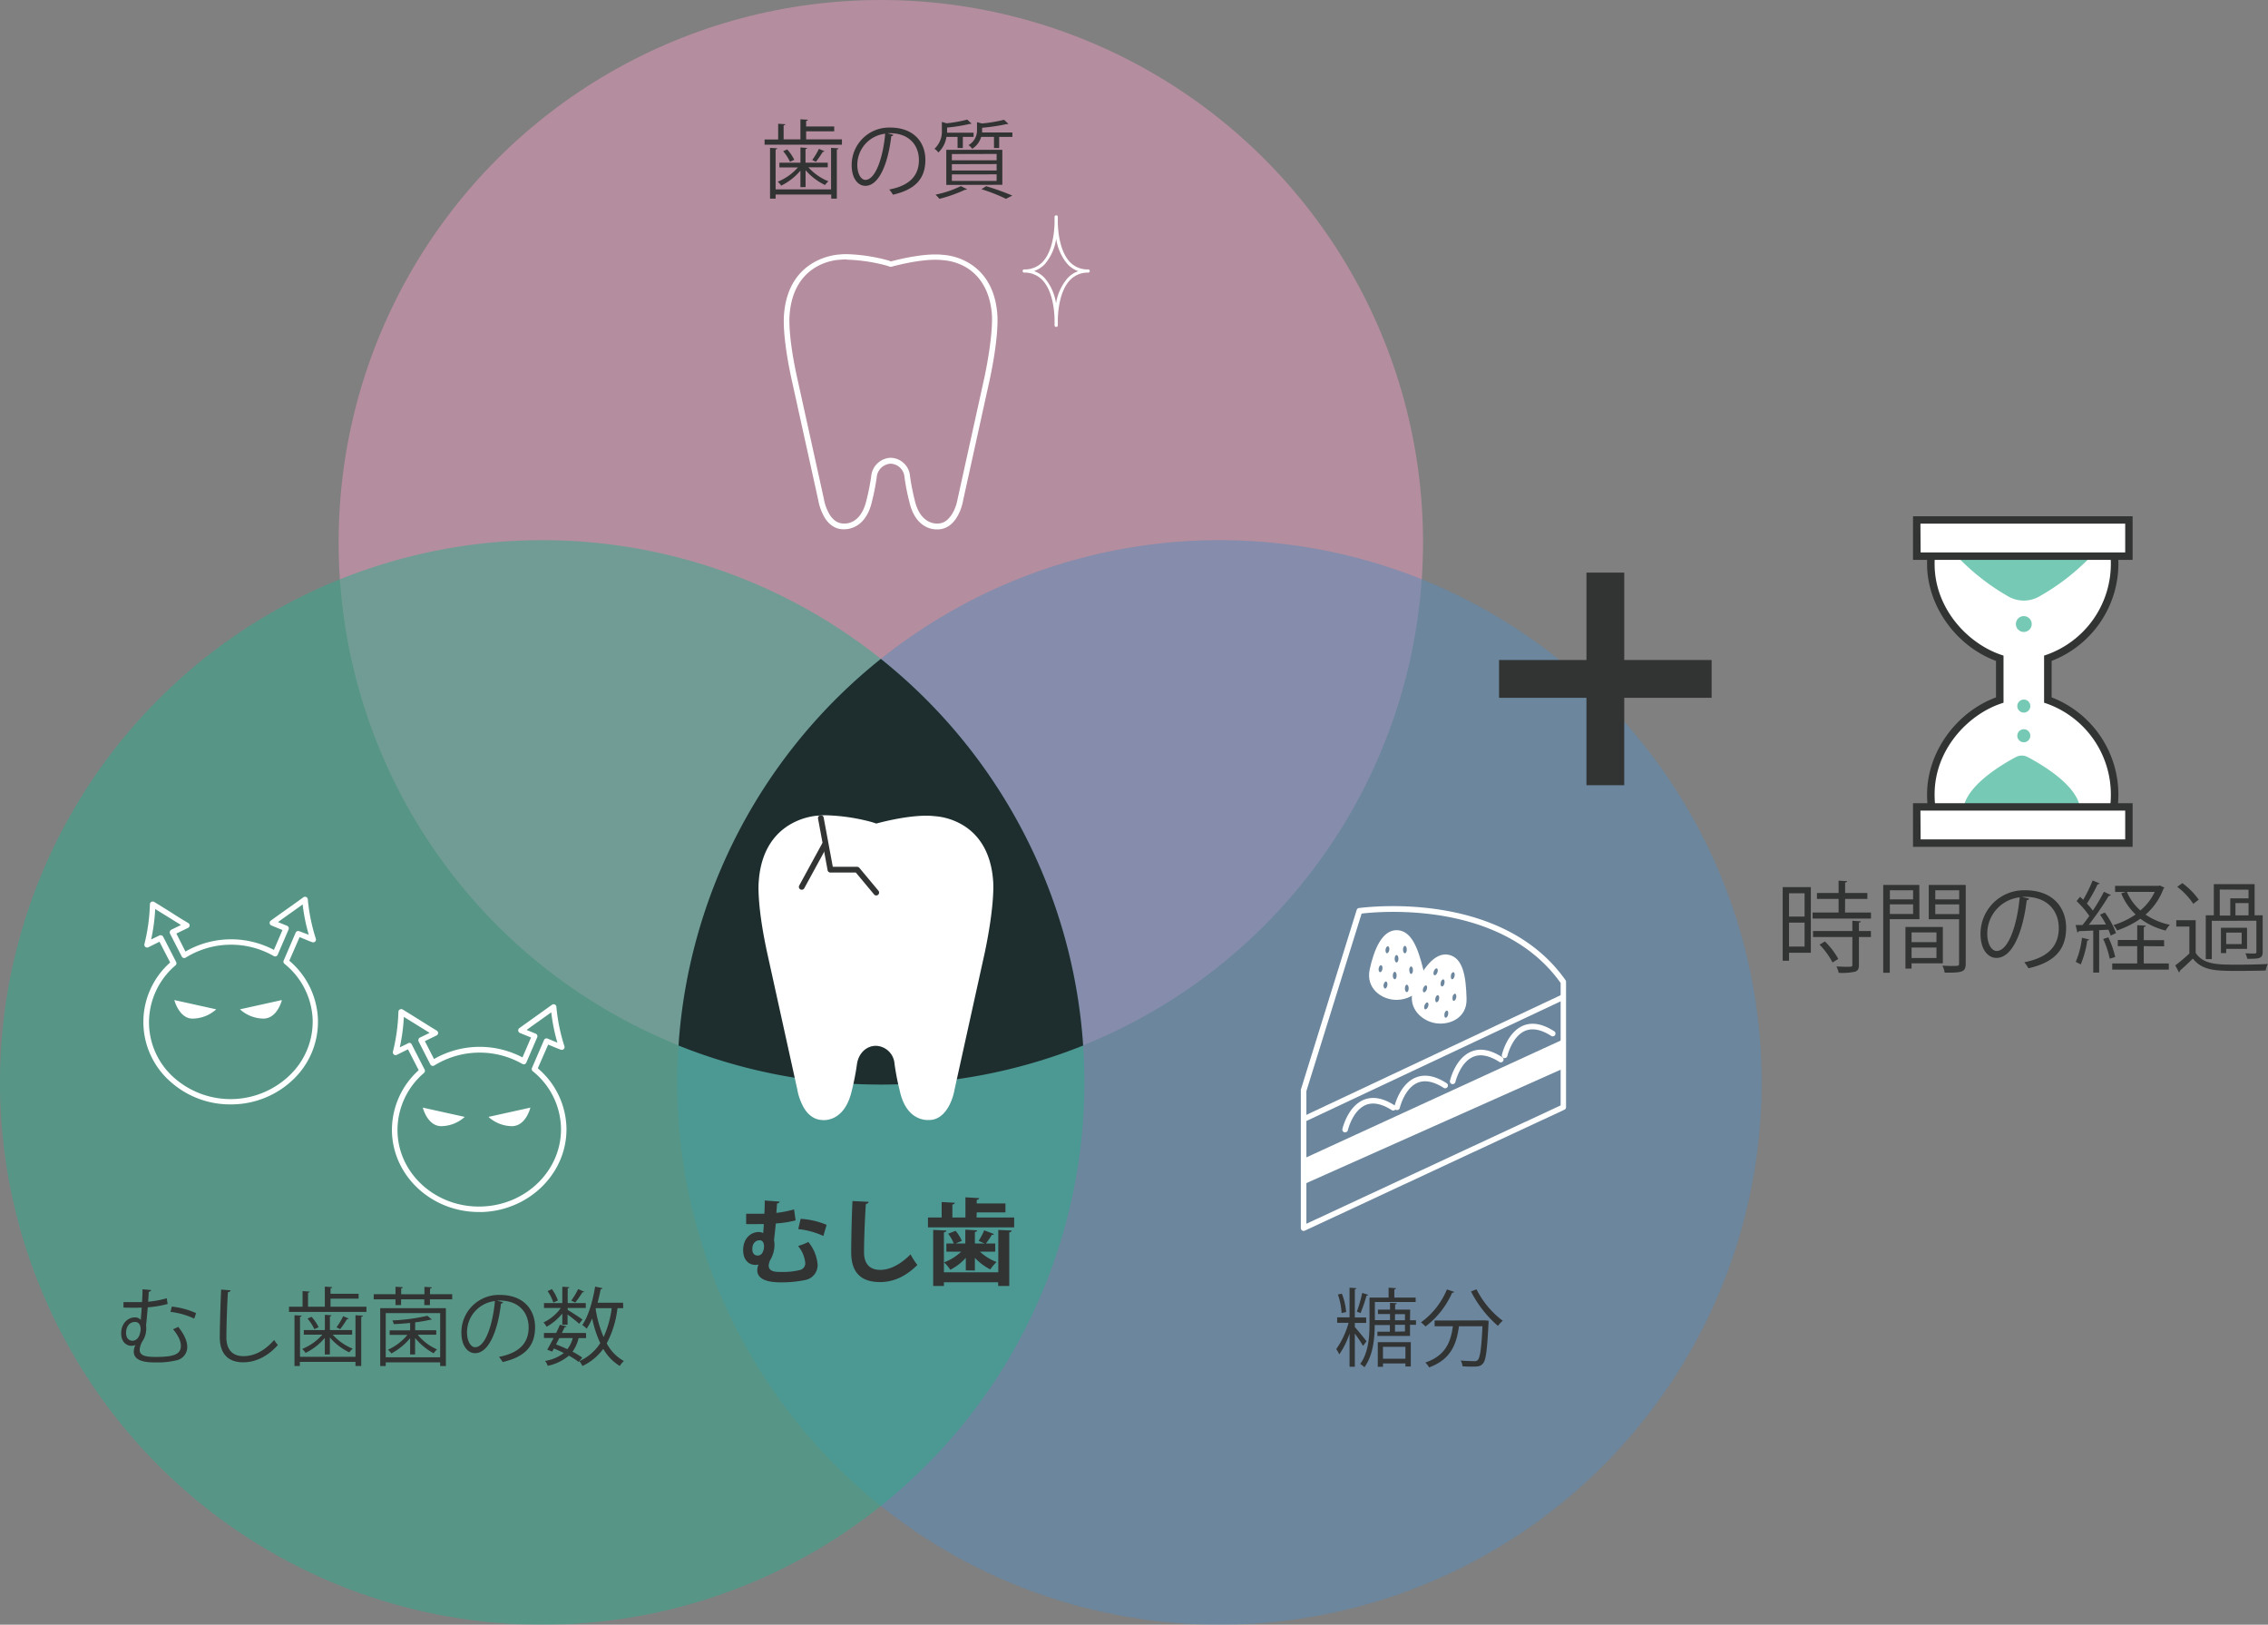 <svg xmlns="http://www.w3.org/2000/svg" viewBox="0 0 611.5 438"><rect x="0" y="0" width="611.5" height="438" fill="#808080" stroke="none"/><defs><style>.cls-1{fill:#fff;}.cls-2{fill:#323333;}.cls-3{opacity:0.5;}.cls-4{fill:#e89abb;}.cls-5{fill:#558bba;}.cls-6{fill:#2dac8c;}.cls-7{opacity:0.7;}.cls-8{fill:#040000;}.cls-9{opacity:0.65;}</style></defs><g id="レイヤー_2" data-name="レイヤー 2"><g id="レイヤー_1-2" data-name="レイヤー 1"><path class="cls-1" d="M552.16,188.72V177.46a27.09,27.09,0,0,0,18-25.41,28.54,28.54,0,0,0-1.29-8.48h-47a28.54,28.54,0,0,0-1.29,8.48c0,11.92,8.54,22,18.58,25.41v11.26c-10,3.41-18.58,13.49-18.58,25.41a28.54,28.54,0,0,0,1.29,8.48h47a28.54,28.54,0,0,0,1.29-8.48A27.09,27.09,0,0,0,552.16,188.72Z"/><path class="cls-2" d="M569.61,223.61H521.13l-.22-.71a29.5,29.5,0,0,1-1.33-8.77c0-11.25,7.77-22.12,18.58-26.12v-9.84c-10.81-4-18.58-14.87-18.58-26.12a29.55,29.55,0,0,1,1.33-8.77l.22-.71h48.48l.22.71a29.5,29.5,0,0,1,1.33,8.77,28.12,28.12,0,0,1-18,26.12V188a28.12,28.12,0,0,1,18,26.12,29.5,29.5,0,0,1-1.33,8.77Zm-47-2h45.52a27.72,27.72,0,0,0,1-7.48,26,26,0,0,0-17.32-24.46l-.68-.23v-12.7l.68-.23a26,26,0,0,0,17.32-24.46,27.72,27.72,0,0,0-1-7.48H522.61a27.72,27.72,0,0,0-1,7.48c0,12.07,9,21.45,17.9,24.46l.68.23v12.7l-.68.23c-8.9,3-17.9,12.39-17.9,24.46A27.72,27.72,0,0,0,522.61,221.61Z"/><g class="cls-3"><circle class="cls-4" cx="237.49" cy="146.19" r="146.19"/></g><g class="cls-3"><circle class="cls-5" cx="328.79" cy="291.81" r="146.19"/></g><g class="cls-3"><circle class="cls-6" cx="146.19" cy="291.81" r="146.19"/></g><g class="cls-7"><path class="cls-8" d="M237.49,177.63a145.91,145.91,0,0,0-54.55,104.23,146.56,146.56,0,0,0,109.1,0A145.91,145.91,0,0,0,237.49,177.63Z"/></g><path class="cls-2" d="M217.35,37.57H227V39H206.15v-1.4h3.66V33.36l1.93.13c0,.14-.16.26-.46.3v3.78h4.53V32.16l2,.12c0,.16-.16.27-.46.32v1.49h7.57V35.4h-7.57Zm6.72,13.49V39.86l2,.12c0,.16-.14.28-.44.32V53.55h-1.51V52.44H209.12v1.11h-1.5V39.86l1.94.12c0,.16-.14.28-.44.32V51.06Zm-8.26-.6V46a16,16,0,0,1-5.2,4.05,3.75,3.75,0,0,0-.92-1.06,14.56,14.56,0,0,0,5.45-3.86h-5V43.87h5.68V39.75l1.79.14c0,.14-.13.25-.43.3v3.68h6v1.24h-5.22a14.75,14.75,0,0,0,5.4,3.77,5.61,5.61,0,0,0-.92,1,16.32,16.32,0,0,1-5.24-4v4.55ZM213,43.61a12.88,12.88,0,0,0-1.84-2.85l1.08-.48a11.82,11.82,0,0,1,1.91,2.8Zm9.29-2.85a.5.5,0,0,1-.46.19A29.9,29.9,0,0,1,220,43.61s-1-.46-1-.48a20.27,20.27,0,0,0,1.8-3Z"/><path class="cls-2" d="M240.88,36.35a.6.6,0,0,1-.57.36c-.83,7.16-3.22,13.39-7,13.39-1.93,0-3.68-1.93-3.68-5.57a10.09,10.09,0,0,1,10.35-10.14c6.64,0,9.52,4.21,9.52,8.69,0,5.48-3.18,8.12-8.74,9.41a8.89,8.89,0,0,0-1-1.4c5.29-1,8-3.59,8-7.94,0-3.79-2.44-7.24-7.82-7.24-.23,0-.49,0-.69,0Zm-2.21-.3a8.46,8.46,0,0,0-7.52,8.44c0,2.46,1.06,4,2.16,4C236.1,48.49,238.1,42.35,238.67,36.05Z"/><path class="cls-2" d="M258.18,36.9h-3A7.32,7.32,0,0,1,253,41.11a3.92,3.92,0,0,0-1.05-1,6.26,6.26,0,0,0,2-4.87V32.87l1.27.37a36,36,0,0,0,5.56-1l1.17,1.08a.42.42,0,0,1-.23.07.38.38,0,0,1-.18,0,44.49,44.49,0,0,1-6.19,1v1.38h7.15V36.9H259.6v3h-1.42ZM260.73,51a.52.52,0,0,1-.51.14,38.49,38.49,0,0,1-6.92,2.46c-.27-.3-.76-.85-1.06-1.13a27.81,27.81,0,0,0,6.83-2.3Zm-5.59-1.15V40.39h15.11v9.43Zm1.5-8.32v1.68h12.07V41.5Zm0,2.73v1.71h12.07V44.23Zm0,2.76v1.75h12.07V47Zm8.16-11.91c0,.19,0,.39,0,.6h8.16V36.9H269.4v3H268v-3h-3.45a5.79,5.79,0,0,1-2.42,3.22,3.51,3.51,0,0,0-1-1A4.54,4.54,0,0,0,263.42,35V32.94l1.36.35a40.54,40.54,0,0,0,5.93-1l1.17,1.08a.37.37,0,0,1-.23.07.55.55,0,0,1-.18,0,51.17,51.17,0,0,1-6.67,1Zm6.44,18.49A49.42,49.42,0,0,0,264.62,51l1.26-.81a69.57,69.57,0,0,1,7.06,2.53Z"/><path class="cls-2" d="M365.29,357.76c.76.83,2.71,3.22,3.15,3.84l-.94,1.22a33.79,33.79,0,0,0-2.21-3.29v8.92h-1.42v-8.94a21.85,21.85,0,0,1-2.79,5.63,6.42,6.42,0,0,0-.8-1.43,23.2,23.2,0,0,0,3.33-7.1h-3.08v-1.47h3.34v-8l1.86.14c0,.14-.14.25-.44.3v7.59h3.06v1.47h-3.06Zm-3.49-9a17.78,17.78,0,0,1,1.15,4.94l-1.22.28a18.42,18.42,0,0,0-1-5Zm7.1.3c-.07.13-.21.2-.46.23a40.47,40.47,0,0,1-1.61,4.69c-.21-.09-.78-.3-1-.37a35.59,35.59,0,0,0,1.45-5.06Zm11.27,6.87h1.61v1.22h-1.61v3h-8.79V359h3.36v-1.79h-4.09c0,3.5-.42,8.19-2.78,11.38a5.48,5.48,0,0,0-1.13-.89c2.28-3.11,2.51-7.5,2.51-10.83v-7.06h5.15v-2.67l2,.14c0,.16-.14.27-.46.32v2.21h5.75V351h-11v4.9h4.09v-1.65h-3.26v-1.2h3.26v-1.84l1.82.12c0,.16-.14.27-.44.29v1.43h4.05Zm-8.69,12.53v-6.64h8.9v6.57h-1.45v-.82h-6.05v.89Zm7.45-5.38h-6.05v3.22h6.05Zm-2.81-8.8v1.65h2.69v-1.65Zm2.69,4.66v-1.79h-2.69V359Z"/><path class="cls-2" d="M392.09,348.28c-.1.17-.26.23-.56.21a22.87,22.87,0,0,1-7.19,9.11,10.22,10.22,0,0,0-1.22-1.11,20.62,20.62,0,0,0,7-8.87Zm8,7.68.37,0,.88.09c0,.16,0,.37,0,.56-.37,7.42-.71,10.09-1.52,11-.64.74-1.33.81-2.73.81-.78,0-1.77,0-2.76-.09a3.47,3.47,0,0,0-.51-1.54c1.57.13,3.06.16,3.61.16a1.18,1.18,0,0,0,1-.3c.6-.6,1-3,1.27-9.11h-6.33c-.62,4.42-1.91,8.88-8.07,11.09a4.92,4.92,0,0,0-1-1.31c5.57-1.87,6.88-5.73,7.43-9.78H386.8V356Zm-2-8.39a24.25,24.25,0,0,0,7.08,8.49,7.36,7.36,0,0,0-1.29,1.38,30.4,30.4,0,0,1-7.26-9.27Z"/><path class="cls-2" d="M40.73,347.78c0,.26-.23.39-.64.49,0,.87-.1,1.74-.14,2.66a26.6,26.6,0,0,0,5-.94l.25,1.54a27,27,0,0,1-5.36.9c-.16,1.95-.34,3.77-.46,4.9a3.94,3.94,0,0,1,.05.78,6.15,6.15,0,0,1-1.08,3.56,5.35,5.35,0,0,0-.69,2.23c0,1.7,1.91,1.91,4.39,1.91,4.67,0,6.72-.64,6.72-3,0-1.17-.63-2.69-2.12-4.48a8.34,8.34,0,0,0,1.4-.63c1.66,2.05,2.44,3.91,2.44,5.43a3.65,3.65,0,0,1-3.08,3.63,21.24,21.24,0,0,1-5.27.53c-1.93,0-6.07,0-6.07-2.92a4.25,4.25,0,0,1,.44-1.77,2.88,2.88,0,0,1-1.08.21c-1.4,0-2.76-1.1-2.76-3.34,0-2.73,1.82-4.32,3.72-4.32a2.09,2.09,0,0,1,1.57.67l.25-3.31c-1.86.09-4.9,0-4.92,0v-1.47c.9,0,4.44,0,5,0,.09-1.27.14-2.48.14-3.47Zm-2.81,10.54c0-1.06-.48-1.94-1.49-1.94-1.59,0-2.44,1.34-2.44,2.95,0,1.28.67,2.11,1.7,2.11C37.65,361.44,37.92,358.8,37.92,358.32Zm14.45-2.83a20.24,20.24,0,0,0-6.4-1.82l.35-1.43A21.43,21.43,0,0,1,52.87,354Z"/><path class="cls-2" d="M62.17,347.85c-.05.28-.26.44-.72.51-.18,2.67-.41,8.76-.41,12.16s1.7,5.08,4.6,5.08,5.66-1.4,8.28-4.36a9.77,9.77,0,0,0,1,1.35c-2.69,3.06-6,4.67-9.33,4.67-4.19,0-6.33-2.41-6.33-6.76,0-2.9.21-10,.37-12.85Z"/><path class="cls-2" d="M89.12,352.27H98.8v1.4H77.92v-1.4h3.66v-4.21l1.93.14c0,.13-.16.25-.46.3v3.77h4.53v-5.41l2,.12c0,.16-.16.27-.46.32v1.49h7.57v1.32H89.12Zm6.72,13.5v-11.2l2,.11c0,.16-.14.28-.44.32v13.25H95.84v-1.1h-15v1.1H79.4V354.57l1.93.11c0,.16-.14.28-.44.32v10.77Zm-8.26-.6v-4.49a16,16,0,0,1-5.2,4.05,3.89,3.89,0,0,0-.92-1.06,14.56,14.56,0,0,0,5.45-3.86h-5v-1.24h5.68v-4.12l1.79.14c0,.14-.13.25-.43.3v3.68h6v1.24H89.7a14.63,14.63,0,0,0,5.4,3.77,5.67,5.67,0,0,0-.92,1,16.35,16.35,0,0,1-5.24-4v4.56Zm-2.83-6.85a12.7,12.7,0,0,0-1.84-2.86L84,355a11.38,11.38,0,0,1,1.91,2.81ZM94,355.46a.5.5,0,0,1-.46.19,30,30,0,0,1-1.81,2.67s-1-.46-1-.49a19.77,19.77,0,0,0,1.8-3Z"/><path class="cls-2" d="M115.92,348.89h6v1.4h-6v1.54H114.4v-1.54h-6.26v1.54h-1.51v-1.54h-5.87v-1.4h5.87v-2l2,.12c0,.16-.16.27-.46.32v1.59h6.26v-2l2,.12c0,.18-.14.27-.46.32Zm-13.41,19.38V352.66h17.71v15.61h-1.54v-1H104v1ZM118.68,354H104V365.9h14.68Zm-8.1,11.15v-4.39a17,17,0,0,1-5.06,4.11,5.61,5.61,0,0,0-.92-1,14.72,14.72,0,0,0,5.25-4h-4.79v-1.22h5.52v-2c-1.47.14-3,.26-4.39.32a5.35,5.35,0,0,0-.39-1,51.14,51.14,0,0,0,9.43-1.26l1.19,1c-.07.07-.16.07-.41.07a38,38,0,0,1-4.07.71v2.12h5.68v1.22h-5a13.91,13.91,0,0,0,5.22,3.95,4.94,4.94,0,0,0-.92,1.06,17.23,17.23,0,0,1-5-4.14v4.44Z"/><path class="cls-2" d="M135.65,351.05a.59.59,0,0,1-.57.37c-.83,7.15-3.22,13.38-7,13.38-1.93,0-3.68-1.93-3.68-5.56a10.1,10.1,0,0,1,10.35-10.15c6.64,0,9.52,4.21,9.52,8.7,0,5.47-3.18,8.11-8.74,9.4a8.89,8.89,0,0,0-1-1.4c5.29-1,8-3.59,8-7.93,0-3.8-2.44-7.25-7.82-7.25a5.09,5.09,0,0,0-.69.05Zm-2.21-.3a8.46,8.46,0,0,0-7.52,8.44c0,2.46,1.06,4,2.17,4C130.87,363.19,132.87,357.05,133.44,350.75Z"/><path class="cls-2" d="M151.61,357.12v-3a15,15,0,0,1-4.23,3.56,5.8,5.8,0,0,0-.85-1.17,11.9,11.9,0,0,0,4.67-3.89h-4.53V351.3h4.94v-4.41l1.89.11c0,.16-.14.28-.44.3v4h4.88v1.31h-4.88v.53c.95.55,3.41,2.14,4,2.6l-.9,1.13c-.55-.53-2-1.68-3.13-2.49v2.74Zm6.42,3.61H156a10,10,0,0,1-1.63,3.66A22.51,22.51,0,0,1,157,366l-1,1.15a18.65,18.65,0,0,0-2.62-1.68,13,13,0,0,1-5.7,2.74,3.83,3.83,0,0,0-.74-1.32,11.34,11.34,0,0,0,5.08-2.13c-.87-.44-1.77-.85-2.67-1.22l-.46.83-1.35-.51c.5-.85,1.12-2,1.72-3.15h-2.6v-1.36h3.29c.37-.76.74-1.51,1-2.21l1.81.42c-.07.16-.2.23-.5.21-.23.48-.49,1-.76,1.58H158Zm-9.22-13.2a11.49,11.49,0,0,1,1.61,3.06l-1.22.57a12.67,12.67,0,0,0-1.56-3.1Zm2,13.2-.89,1.7c1,.39,2.06.83,3.05,1.29a8,8,0,0,0,1.45-3Zm3.22-10.12a20.86,20.86,0,0,0,1.86-3.1l1.61.71c-.07.16-.25.18-.46.16a24.09,24.09,0,0,1-1.95,2.78Zm14,2.05h-1.54a26.94,26.94,0,0,1-2.9,9.49,11.48,11.48,0,0,0,4.62,4.76,6.5,6.5,0,0,0-1.1,1.34,12.85,12.85,0,0,1-4.46-4.62,14.52,14.52,0,0,1-5.61,4.62,6.26,6.26,0,0,0-.85-1.31,12.87,12.87,0,0,0,5.65-4.85,30.18,30.18,0,0,1-2.18-6.67,15.06,15.06,0,0,1-1.5,2.78,6,6,0,0,0-1.17-1c1.63-2.3,2.81-6.35,3.47-10.35l2,.42c-.05.18-.21.27-.51.27-.23,1.22-.5,2.46-.83,3.66H168Zm-7.36,0-.07.23a31.53,31.53,0,0,0,2.14,7.56,26.89,26.89,0,0,0,2.19-7.79Z"/><path class="cls-2" d="M214.52,329a29.06,29.06,0,0,1-5.34.83c-.18,1.78-.36,3.42-.49,4.53a4.83,4.83,0,0,1,.13,1.14,8.12,8.12,0,0,1-1,3.93,3.71,3.71,0,0,0-.56,1.74c0,1.73,1.93,1.73,3.55,1.73a18.3,18.3,0,0,0,5-.56,1.84,1.84,0,0,0,1.3-1.93,8.4,8.4,0,0,0-1.93-4.5,18.32,18.32,0,0,0,2.76-1.09,11,11,0,0,1,2.51,6.15,4.09,4.09,0,0,1-3.32,4.1,31.48,31.48,0,0,1-6.28.64c-1.95,0-6.68-.06-6.68-3.3a4.34,4.34,0,0,1,.33-1.51,3.44,3.44,0,0,1-.84.1c-1.72,0-3.29-1.27-3.29-3.95,0-3.47,2.33-4.91,4.15-4.91a2.18,2.18,0,0,1,1.24.3c.08-.73.13-1.59.18-2.45-.68,0-4,.05-4.76,0v-2.78c1,0,2.28,0,3.55,0,.43,0,.91,0,1.36,0,.08-1.29.1-2.54.1-3.57l4,.3c0,.28-.3.43-.7.53,0,.81-.11,1.65-.16,2.51a29.07,29.07,0,0,0,4.76-.94ZM206,336c0-.91-.38-1.64-1.16-1.64-1,0-2,.68-2,2.4,0,1.09.53,1.72,1.44,1.72C205.71,338.5,206,336.7,206,336Zm9.87-7.42a21.31,21.31,0,0,1,7,1.62l-.87,3a21.68,21.68,0,0,0-6.78-1.85Z"/><path class="cls-2" d="M234.21,324c-.06.3-.28.5-.76.58-.23,3.37-.49,9.29-.49,13,0,3.24,1.65,4.76,4.36,4.76,2.5,0,5.29-1.29,8.18-4.18a20.33,20.33,0,0,0,1.84,2.86c-3.16,3.14-6.5,4.61-10.05,4.61-5.62,0-7.79-3.06-7.79-8.05,0-3.39.17-10.73.35-13.8Z"/><path class="cls-2" d="M263.31,328.22h10.13v2.66H250.2v-2.66h3.69v-4.17l3.55.2c0,.25-.21.38-.66.48v3.49h3.52v-5.44L264,323c0,.25-.23.4-.66.5v.94h7.75v2.41h-7.75ZM269.16,343V331.57l3.59.17c0,.26-.2.41-.63.48v14.46h-3v-1H254.5v1h-2.89V331.57l3.55.17c0,.26-.2.41-.66.48V343Zm-8.76-.51v-3.39a14.31,14.31,0,0,1-4.18,3.21,11.06,11.06,0,0,0-1.7-2,13.39,13.39,0,0,0,4.64-2.88h-4v-2.2h2a11,11,0,0,0-1.52-2.64l2-.78a10.37,10.37,0,0,1,1.69,2.71l-1.64.71h2.58v-3.72l3.19.17c0,.23-.18.38-.61.46v3.09h2.63c-.5-.21-1.62-.69-1.62-.71a18,18,0,0,0,1.5-2.84l2.65,1c-.07.15-.3.23-.6.23a20.27,20.27,0,0,1-1.6,2.33h2.53v2.2h-4.12a13.7,13.7,0,0,0,4.48,2.78,12.27,12.27,0,0,0-1.7,2,15.38,15.38,0,0,1-4.15-3.12v3.42Z"/><path class="cls-2" d="M488.24,239.15v17.7h-5.88V259h-1.71V239.15Zm-1.69,1.66h-4.19v6.28h4.19Zm-4.19,14.38h4.19v-6.47h-4.19Zm15.1-9.19h7v1.63H488.72V246h7v-3.67h-5.83v-1.6h5.83v-3.31l2.3.13c0,.19-.19.32-.54.37v2.81h6v1.6h-6Zm4.25,2.38c0,.18-.16.32-.51.34V251h3.24v1.61H501.2v7.48c0,1.1-.24,1.61-1.07,1.87a16.61,16.61,0,0,1-4.38.3,6.38,6.38,0,0,0-.61-1.69c1,0,2,.06,2.67.06,1.5,0,1.63,0,1.63-.56v-7.46H488.83V251h10.61v-2.78Zm-7.62,11.09a20.64,20.64,0,0,0-3.5-4.81l1.44-.86a20,20,0,0,1,3.61,4.71Z"/><path class="cls-2" d="M517.52,247.79h-8v14.46h-1.76V238.57h9.73ZM515.81,240h-6.26v2.46h6.26Zm-6.26,6.39h6.26V243.8h-6.26Zm14.28,13.31H515.4v1.42h-1.65V249.9h10.08Zm-1.72-8.34H515.4V254h6.71Zm-6.71,6.9h6.71v-2.81H515.4ZM530,238.57v21.17c0,2.38-1,2.48-5.67,2.48a6.32,6.32,0,0,0-.62-1.87c.86,0,1.72.06,2.38.06,2,0,2.12,0,2.12-.67V247.82h-8.18v-9.25ZM528.24,240h-6.45v2.46h6.45Zm-6.45,6.42h6.45v-2.6h-6.45Z"/><path class="cls-2" d="M547.11,242.25a.68.68,0,0,1-.66.43c-1,8.32-3.75,15.56-8.18,15.56-2.25,0-4.28-2.24-4.28-6.47A11.73,11.73,0,0,1,546,240c7.72,0,11.07,4.89,11.07,10.11,0,6.36-3.69,9.43-10.16,10.93a10.85,10.85,0,0,0-1.12-1.63c6.14-1.18,9.3-4.17,9.3-9.22,0-4.41-2.84-8.42-9.09-8.42a6.73,6.73,0,0,0-.8.05Zm-2.56-.34a9.83,9.83,0,0,0-8.74,9.81c0,2.86,1.23,4.65,2.51,4.65C541.55,256.37,543.88,249.23,544.55,241.91Z"/><path class="cls-2" d="M567.52,246a22.52,22.52,0,0,1,3,5.54l-1.44.69a11.84,11.84,0,0,0-.61-1.6l-2.49.13v11.44h-1.6V250.86c-1.5.08-2.84.14-3.91.16,0,.22-.18.3-.37.35l-.48-2h1.87c.59-.72,1.2-1.54,1.84-2.45a25.92,25.92,0,0,0-3.44-4l.93-1.15c.27.24.56.51.86.8a40.83,40.83,0,0,0,2.54-5.21l1.89.8c-.08.16-.26.24-.56.24a42,42,0,0,1-2.88,5.19,19.48,19.48,0,0,1,1.6,1.9,53.56,53.56,0,0,0,3-5.08l1.87.88a.68.68,0,0,1-.58.24,79.1,79.1,0,0,1-5.38,7.78l4.63-.08a25.39,25.39,0,0,0-1.58-2.65Zm-4.23,7.28a.53.53,0,0,1-.53.26A25.12,25.12,0,0,1,561,260c-.38-.24-1-.51-1.34-.7a22.59,22.59,0,0,0,1.68-6.49Zm5.54,5.18a23.68,23.68,0,0,0-1.77-5.32l1.39-.45A24.68,24.68,0,0,1,570.3,258Zm9.17-3.39v4.67h6.76v1.66H569.5v-1.66h6.73v-4.67H571v-1.66h5.24v-4l2.3.14c0,.18-.16.32-.53.37v3.53h5.48v1.66Zm4.33-16.36,1.25.58a.62.62,0,0,1-.26.27,16.7,16.7,0,0,1-4.84,7,18,18,0,0,0,6.55,2.75,7.51,7.51,0,0,0-1.13,1.55,19.2,19.2,0,0,1-6.81-3.18,25.35,25.35,0,0,1-6.28,3.16,6.32,6.32,0,0,0-1-1.45,21.08,21.08,0,0,0,6-2.86,16.31,16.31,0,0,1-3.88-5.69l1.2-.38h-2.86v-1.65H582Zm-8.88,1.73a14,14,0,0,0,3.64,5,14.38,14.38,0,0,0,3.87-5Z"/><path class="cls-2" d="M592,248.08v8.8c2.08,3.18,6,3.18,11,3.18,2.94,0,6.36-.05,8.45-.19a5.66,5.66,0,0,0-.56,1.77c-1.85.05-4.79.1-7.43.1-5.89,0-9.57,0-12.22-3.31-1.23,1.2-2.49,2.38-3.53,3.29a.35.35,0,0,1-.21.42l-1-1.89c1.15-.86,2.54-2,3.8-3.19v-7.27h-3.53v-1.71Zm-3.59-10a19.74,19.74,0,0,1,4.42,4.46l-1.47,1.12a19.16,19.16,0,0,0-4.34-4.59Zm7.94,10.16v10.31h-1.63V246.75h2.17v-8.4h11v8.4h2.17v9.89c0,1.76-.83,1.84-4.14,1.84a6.59,6.59,0,0,0-.51-1.47c.69,0,1.36.05,1.84.05,1,0,1.12,0,1.12-.42v-8.42Zm2.14-8.43v7h2.84v-4.63h4.92v-2.33Zm7.36,10.3v5.69h-5.62v1.15h-1.42v-6.84Zm-1.45,4.41v-3.1h-4.17v3.1Zm-1.68-7.75h3.53v-3.32h-3.53Z"/><g id="プラスマーク"><rect class="cls-2" x="404.18" y="177.93" width="57.31" height="10.19"/><rect class="cls-2" x="427.74" y="154.37" width="10.19" height="57.31"/></g><path class="cls-1" d="M351.48,331.84a.72.72,0,0,1-.4-.12.75.75,0,0,1-.35-.63V294a.54.54,0,0,1,0-.22l15.06-48.47a.78.78,0,0,1,.61-.52c.38,0,38.13-5.48,55.7,19.45a.77.77,0,0,1,.14.44v33.8a.76.76,0,0,1-.43.68L351.8,331.77A.71.71,0,0,1,351.48,331.84Zm.75-37.7v35.77L420.78,298V265c-16-22.49-49.34-19.23-53.66-18.71Z"/><polygon class="cls-1" points="421.53 280.18 351.48 312.35 351.48 319.28 421.53 288.04 421.53 280.18"/><rect class="cls-1" x="347.79" y="284.52" width="77.43" height="1.5" transform="translate(-84.67 191.69) rotate(-25.2)"/><path class="cls-1" d="M376.52,269.55c4,0,8.49-3,7.22-8.2-1.41-5.75-3.21-10.59-7.2-10.59s-6.14,5.46-7.24,10.59S372.53,269.55,376.52,269.55Zm3.43-8c0-.54.22-1,.51-1s.5.43.5,1-.22,1-.5,1S380,262.13,380,261.59Zm-1.16,4.91c0-.54.23-1,.51-1s.51.44.51,1-.23,1-.51,1S378.79,267,378.79,266.5ZM378.28,256c0-.54.23-1,.51-1s.51.43.51,1-.23,1-.51,1S378.28,256.53,378.28,256Zm-1.74,3.47c-.28,0-.51-.43-.51-1s.23-1,.51-1,.51.43.51,1S376.82,259.46,376.54,259.46Zm-1,3.52c0-.54.23-1,.51-1s.51.43.51,1-.23,1-.51,1S375.52,263.52,375.52,263Zm-1.58-6c-.28,0-.45-.5-.38-1s.36-.93.64-.89.45.5.37,1S374.21,257,373.94,257Zm-.9,8.5c.08-.53.36-.93.64-.89s.45.5.37,1-.36.94-.64.9S373,266,373,265.45Zm-1.33-4.4c.07-.53.36-.93.64-.89s.44.5.37,1-.36.93-.64.89S371.63,261.58,371.71,261.05Z"/><path class="cls-1" d="M386.62,275.76c3.89.85,8.94-1.15,8.8-6.47-.16-5.92-.88-11-4.77-11.88s-7.17,4-9.34,8.8S382.72,274.91,386.62,275.76Zm5-7c.12-.53.43-.91.71-.85s.4.54.29,1.06-.43.9-.71.84S391.55,269.24,391.66,268.72Zm-2.18,4.54c.12-.52.43-.9.71-.84s.4.53.29,1.06-.43.9-.71.84S389.37,273.79,389.48,273.26Zm1.75-10.37c.11-.53.43-.9.7-.84s.41.53.29,1.06-.43.9-.7.84S391.11,263.41,391.23,262.89Zm-2.44,3c-.28-.06-.4-.53-.29-1.06s.43-.9.7-.84.41.53.29,1.06S389.06,266,388.79,265.91ZM387,269.13c.12-.53.43-.9.71-.84s.4.53.29,1.06-.43.9-.71.84S386.93,269.65,387,269.13Zm-.26-6.23c-.27-.1-.33-.58-.14-1.09s.55-.83.81-.73.33.58.14,1.09S387,263,386.78,262.9ZM384.09,271c.19-.51.55-.84.81-.74s.33.59.15,1.09-.55.83-.82.74S383.91,271.52,384.09,271Zm-.36-4.59c.18-.5.55-.83.81-.74s.33.59.14,1.09-.55.84-.81.74S383.54,266.93,383.73,266.43Z"/><g class="cls-9"><path class="cls-6" d="M560.66,217c-1.45-5.81-10.33-11-14-12.93a3.37,3.37,0,0,0-3.09,0c-3.6,1.91-12.37,7.07-14,12.93Z"/></g><g class="cls-9"><path class="cls-6" d="M562.78,151A59.91,59.91,0,0,1,550,160.7a8.43,8.43,0,0,1-8.68,0A60.09,60.09,0,0,1,528.67,151c-2.81-3-.93-8.2,3-8.2h28.17C563.69,142.82,565.59,148,562.78,151Z"/></g><g class="cls-9"><circle class="cls-6" cx="545.66" cy="168.23" r="2.14"/></g><g class="cls-9"><circle class="cls-6" cx="545.66" cy="198.35" r="1.76"/></g><g class="cls-9"><circle class="cls-6" cx="545.66" cy="190.35" r="1.76"/></g><rect class="cls-1" x="516.79" y="140.17" width="57.17" height="9.76"/><path class="cls-2" d="M575,150.93H515.79V139.17H575Zm-57.16-2H573v-7.76H517.79Z"/><rect class="cls-1" x="516.79" y="217.53" width="57.17" height="9.76"/><path class="cls-2" d="M575,228.29H515.79V216.53H575Zm-57.16-2H573v-7.76H517.79Z"/><path class="cls-1" d="M362.68,305.26l-.17,0a.75.75,0,0,1-.57-.9c.06-.25,1.45-6.1,5.76-7.87,2.41-1,5.2-.49,8.28,1.48a.75.75,0,1,1-.8,1.26c-2.65-1.68-5-2.14-6.91-1.35-3.59,1.47-4.85,6.76-4.86,6.82A.76.76,0,0,1,362.68,305.26Z"/><path class="cls-1" d="M376.68,299.26l-.17,0a.75.75,0,0,1-.57-.9c.06-.25,1.45-6.1,5.76-7.87,2.41-1,5.2-.49,8.28,1.48a.75.75,0,1,1-.8,1.26c-2.65-1.68-5-2.14-6.91-1.35-3.59,1.47-4.85,6.76-4.86,6.82A.76.76,0,0,1,376.68,299.26Z"/><path class="cls-1" d="M391.68,292.26l-.17,0a.75.75,0,0,1-.57-.9c.06-.25,1.45-6.1,5.76-7.87,2.41-1,5.2-.49,8.28,1.48a.75.75,0,1,1-.8,1.26c-2.65-1.68-5-2.14-6.91-1.35-3.59,1.47-4.85,6.76-4.86,6.82A.76.76,0,0,1,391.68,292.26Z"/><path class="cls-1" d="M405.68,285.26l-.17,0a.75.75,0,0,1-.57-.9c.06-.25,1.45-6.1,5.76-7.87,2.41-1,5.2-.49,8.28,1.48a.75.75,0,1,1-.8,1.26c-2.65-1.68-5-2.14-6.91-1.35-3.59,1.47-4.85,6.76-4.86,6.82A.76.76,0,0,1,405.68,285.26Z"/><path class="cls-1" d="M267.78,237.65s.56,5.58-2.23,19l-8.19,37.11a14.76,14.76,0,0,1-1.3,4c-1,2-2.7,4.09-5.39,4.18h-.56c-1.49,0-6-.65-7.54-8h0a65.74,65.74,0,0,1-1.39-7.17,5.2,5.2,0,0,0-4.93-4.83H236c-2.42.09-4.46,1.95-4.93,4.83a65.74,65.74,0,0,1-1.39,7.17h0c-2,8.92-8,8-8,8-2.7-.09-4.47-2.14-5.4-4.18a14.76,14.76,0,0,1-1.3-4l-8.18-37.11c-2.88-13.39-2.23-19-2.23-19,1.21-17.39,16.09-17.77,16.09-17.77a18.4,18.4,0,0,1,2.23-.09,52.63,52.63,0,0,1,12.27,1.86l1.12.37s9.49-2.69,15.62-2a17.36,17.36,0,0,1,7.54,2.32C263.22,224.53,267.22,229,267.78,237.65Z"/><path class="cls-2" d="M236.26,241.41a.74.74,0,0,1-.59-.28l-4.92-5.9H223.9a.76.76,0,0,1-.76-.63l-2.58-13.91a.77.77,0,1,1,1.52-.28l2.46,13.27h6.57a.76.76,0,0,1,.59.28l5.15,6.18a.78.78,0,0,1-.59,1.27Z"/><path class="cls-2" d="M216.17,239.86a.81.81,0,0,1-.37-.09.77.77,0,0,1-.31-1.05l6.18-11.33a.77.77,0,1,1,1.36.74l-6.18,11.33A.77.77,0,0,1,216.17,239.86Z"/><path class="cls-1" d="M227.65,142.68c-.3,0-.47,0-.48,0-2.21-.07-4.19-1.58-5.35-4.14a13.79,13.79,0,0,1-1.21-3.74L213.37,102c-2.55-11.84-2-16.84-2-17,1.11-15.86,14.84-16.39,15-16.39a14.44,14.44,0,0,1,2-.09,46.71,46.71,0,0,1,11.08,1.68l.8.27c1.41-.39,8.82-2.32,13.89-1.78h0a15.93,15.93,0,0,1,7,2.16c3.26,1.9,7.25,5.91,7.78,14.17,0,.37.44,5.38-2,17l-7.24,32.86a13.64,13.64,0,0,1-1.22,3.72c-1.31,2.61-3.18,4-5.42,4.12h-.52c-1.35,0-5.87-.56-7.4-7.68a55.83,55.83,0,0,1-1.25-6.39,3.89,3.89,0,0,0-3.65-3.64H240a4,4,0,0,0-3.62,3.65,60.76,60.76,0,0,1-1.25,6.42C233.55,142.08,229.12,142.68,227.65,142.68Zm.7-72.73a14.47,14.47,0,0,0-1.88.08c-.58,0-12.58.53-13.59,15,0,.08-.53,5,2,16.58l7.25,32.86a12.25,12.25,0,0,0,1.09,3.37c.55,1.21,1.8,3.21,4.13,3.29.27,0,4.77.58,6.32-6.5a57.85,57.85,0,0,0,1.23-6.28,5.48,5.48,0,0,1,5.07-4.93h.28a5.35,5.35,0,0,1,5.11,4.94,61,61,0,0,0,1.21,6.24c1.31,6.06,4.89,6.53,5.95,6.53H253c1.66-.06,3-1.17,4.11-3.29a12.09,12.09,0,0,0,1.08-3.32l7.26-32.91c2.4-11.55,2-16.51,2-16.56v0c-.49-7.61-4.1-11.26-7-13A14.75,14.75,0,0,0,254,70.12c-5.29-.57-13.53,1.76-13.61,1.78a.77.77,0,0,1-.45,0l-1-.33A46.7,46.7,0,0,0,228.35,70Z"/><path class="cls-1" d="M284.78,88.14a.43.43,0,0,1-.32-.14.42.42,0,0,1-.13-.32s0-.08,0-.21c0-.29,0-.8,0-1.46-.07-2.61-.59-7.64-3.24-10.46a6.55,6.55,0,0,0-4.94-2.06.43.43,0,0,1,0-.86,6.54,6.54,0,0,0,4.94-2c2.65-2.82,3.17-7.85,3.24-10.46,0-.66,0-1.17,0-1.46,0-.13,0-.21,0-.21a.44.44,0,0,1,.75-.33.46.46,0,0,1,.13.33s0,.08,0,.21c0,.29,0,.8,0,1.46.08,2.61.6,7.64,3.25,10.46a6.54,6.54,0,0,0,4.94,2,.43.43,0,1,1,0,.86,6.55,6.55,0,0,0-4.94,2.06c-2.65,2.82-3.17,7.85-3.25,10.46,0,.66,0,1.17,0,1.46,0,.13,0,.2,0,.21a.41.41,0,0,1-.12.32A.41.41,0,0,1,284.78,88.14Zm-6-15.08a7.22,7.22,0,0,1,2.89,1.9,13.63,13.63,0,0,1,3.06,6.83A13.63,13.63,0,0,1,287.83,75a7.15,7.15,0,0,1,2.89-1.9,7.12,7.12,0,0,1-2.89-1.89,13.63,13.63,0,0,1-3.06-6.83,13.63,13.63,0,0,1-3.06,6.83A7.19,7.19,0,0,1,278.82,73.06Z"/><path class="cls-1" d="M129.11,326.74c-12.6,0-23-9.48-23.43-21.47a21.72,21.72,0,0,1,7.21-16.76L110,282.88l-3,1.49a.75.75,0,0,1-1.06-.85,50.23,50.23,0,0,0,1.48-10.74.71.71,0,0,1,.39-.64.75.75,0,0,1,.75,0q2.33,1.43,4.6,2.85c1.53.95,3,1.9,4.6,2.85a.74.74,0,0,1-.07,1.31l-3.14,1.53,2.47,4.82a24.77,24.77,0,0,1,23.85-.44l2.31-5.36-3-1.23a.75.75,0,0,1-.15-1.3q2.18-1.57,4.4-3.15t4.4-3.15a.75.75,0,0,1,1.18.55,48.89,48.89,0,0,0,2.17,10.63.74.74,0,0,1-.2.77.75.75,0,0,1-.78.16l-.8-.3-2.6-1.07L145,288a21.73,21.73,0,0,1,7.72,15.75h0c.41,12.26-9.82,22.59-22.8,23Zm-18.77-45.61a.74.74,0,0,1,.66.41l3.49,6.81a.77.77,0,0,1-.18.91,20.25,20.25,0,0,0-7.13,16c.38,11.43,10.57,20.4,22.72,20s21.73-10,21.35-21.47h0a20.25,20.25,0,0,0-7.6-15,.76.76,0,0,1-.22-.88l3.24-7.51a.74.74,0,0,1,1-.4l2.61,1.08a49.52,49.52,0,0,1-1.65-8.17l-3.35,2.39c-1.1.78-2.21,1.57-3.3,2.36l2.45,1a.69.69,0,0,1,.41.41.73.73,0,0,1,0,.58l-2.94,6.82a.75.75,0,0,1-.45.42.76.76,0,0,1-.61-.07,23.25,23.25,0,0,0-23.74.42.75.75,0,0,1-.6.09.81.81,0,0,1-.47-.38l-3.18-6.22a.78.78,0,0,1,0-.58.77.77,0,0,1,.39-.44l2.6-1.26-3.44-2.14-3.51-2.17a50.76,50.76,0,0,1-1.1,8.21l2.3-1.11A.76.76,0,0,1,110.34,281.13Z"/><path class="cls-1" d="M114,298.6l11.3,2.5a9.61,9.61,0,0,1-6.3,2.5C115.22,303.6,114,298.6,114,298.6Z"/><path class="cls-1" d="M143,298.6l-11.3,2.5a9.61,9.61,0,0,0,6.3,2.5C141.82,303.6,143,298.6,143,298.6Z"/><path class="cls-1" d="M62.1,297.73a24.07,24.07,0,0,1-16-6,21.41,21.41,0,0,1-.22-32.26L43,253.88l-3,1.49a.75.75,0,0,1-1.06-.85,50.23,50.23,0,0,0,1.48-10.74.71.71,0,0,1,.39-.64.75.75,0,0,1,.75,0q2.33,1.43,4.6,2.85c1.53,1,3,1.9,4.6,2.85a.74.74,0,0,1-.07,1.31l-3.14,1.52L50,256.52a24.7,24.7,0,0,1,23.85-.44l2.31-5.36-3-1.23a.75.75,0,0,1-.15-1.3q2.17-1.58,4.4-3.15t4.4-3.15a.75.75,0,0,1,1.18.55,48.89,48.89,0,0,0,2.17,10.63.74.74,0,0,1-.2.77.75.75,0,0,1-.78.16l-.8-.3-2.6-1.07L78,259a21.73,21.73,0,0,1,7.72,15.75h0a21.48,21.48,0,0,1-6.39,16A24.14,24.14,0,0,1,63,297.72Zm-18.76-45.6a.74.74,0,0,1,.66.41l3.49,6.8a.75.75,0,0,1-.18.91,20.26,20.26,0,0,0-7.13,16,20,20,0,0,0,6.92,14.44,23,23,0,0,0,31.2-1,20,20,0,0,0,6-14.86h0a20.27,20.27,0,0,0-7.6-15,.75.75,0,0,1-.22-.87l3.23-7.51a.76.76,0,0,1,1-.4L83.25,252a49.52,49.52,0,0,1-1.65-8.17l-3.35,2.39c-1.1.78-2.21,1.57-3.3,2.36l2.45,1a.69.69,0,0,1,.41.41.73.73,0,0,1,0,.58l-2.94,6.82a.76.76,0,0,1-.45.41.72.72,0,0,1-.61-.06,23.19,23.19,0,0,0-23.74.42.75.75,0,0,1-1.07-.3l-3.18-6.21a.75.75,0,0,1,0-.59.73.73,0,0,1,.38-.43l2.6-1.26-3.44-2.14-3.51-2.17a50.76,50.76,0,0,1-1.1,8.21l2.3-1.11A.67.67,0,0,1,43.34,252.13Z"/><path class="cls-1" d="M47,269.6l11.3,2.5a9.61,9.61,0,0,1-6.3,2.5C48.32,274.7,47,269.6,47,269.6Z"/><path class="cls-1" d="M76,269.6l-11.3,2.5a9.61,9.61,0,0,0,6.3,2.5C74.82,274.6,76,269.6,76,269.6Z"/></g></g></svg>